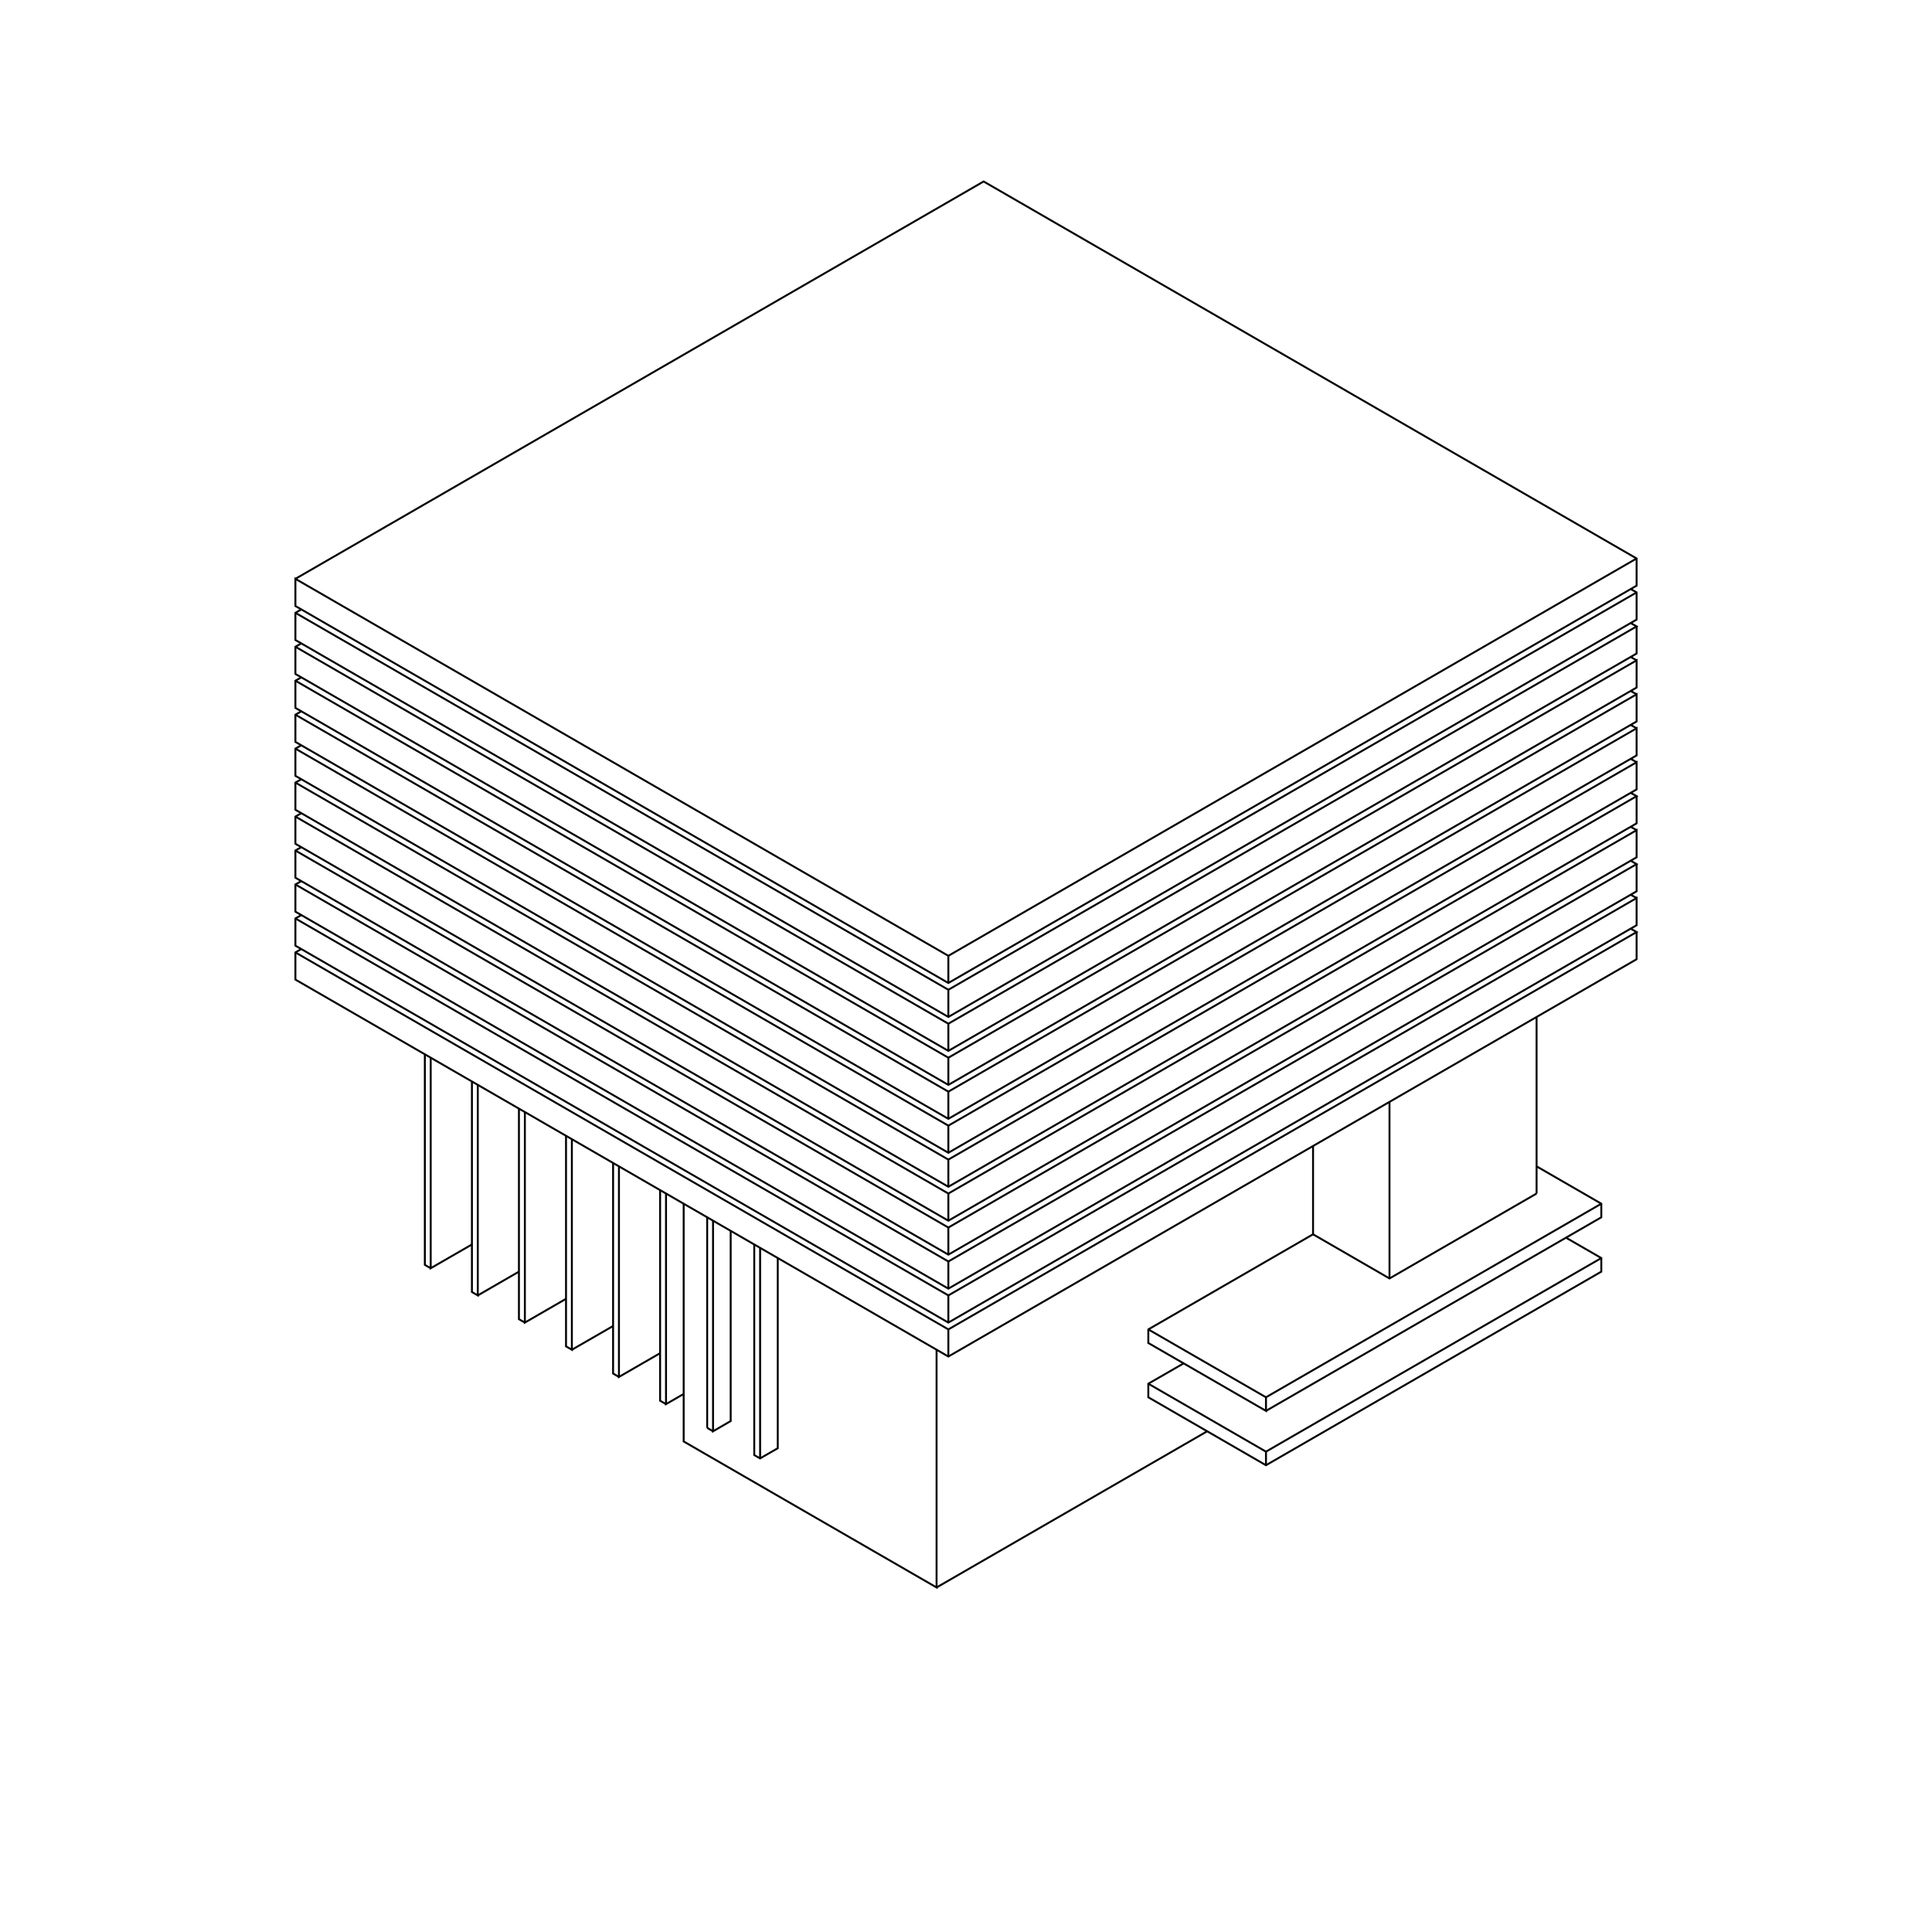 <?xml version="1.0" standalone="no"?>
<svg width="30cm" height="30cm" version="1.1" xmlns="http://www.w3.org/2000/svg" viewBox="0.0 0.0 30 30">
<path d="M4.587 8.988L15.274 2.818L25.413 8.672L25.413 9.094L14.726 15.264L4.587 9.41L4.587 8.988L14.726 14.842L25.413 8.672" stroke-width="0.03" stroke="#000000" fill="none"/>
<path d="M25.321 9.146L25.413 9.199L25.413 9.621L14.726 15.791L4.587 9.938L4.587 9.516L4.679 9.463" stroke-width="0.03" stroke="#000000" fill="none"/>
<path d="M4.587 9.516L14.726 15.369L14.726 15.791" stroke-width="0.03" stroke="#000000" fill="none"/>
<path d="M14.726 15.896L25.413 9.727L25.321 9.674" stroke-width="0.03" stroke="#000000" fill="none"/>
<path d="M25.413 9.727L25.413 10.148L14.726 16.318L4.587 10.465L4.587 10.043L4.679 9.99" stroke-width="0.03" stroke="#000000" fill="none"/>
<path d="M4.587 10.043L14.726 15.896L14.726 16.318" stroke-width="0.03" stroke="#000000" fill="none"/>
<path d="M14.726 16.424L25.413 10.254L25.413 10.676L14.726 16.846L4.587 10.992L4.587 10.57L4.679 10.518" stroke-width="0.03" stroke="#000000" fill="none"/>
<path d="M4.587 10.57L14.726 16.424L14.726 16.846" stroke-width="0.03" stroke="#000000" fill="none"/>
<path d="M14.726 16.951L25.413 10.781L25.413 11.203L14.726 17.373L4.587 11.52L4.587 11.098L4.679 11.045" stroke-width="0.03" stroke="#000000" fill="none"/>
<path d="M4.587 11.098L14.726 16.951L14.726 17.373" stroke-width="0.03" stroke="#000000" fill="none"/>
<path d="M14.726 17.479L25.413 11.309L25.413 11.73L14.726 17.9L4.587 12.047L4.587 11.625L4.679 11.572" stroke-width="0.03" stroke="#000000" fill="none"/>
<path d="M4.587 11.625L14.726 17.479L14.726 17.9" stroke-width="0.03" stroke="#000000" fill="none"/>
<path d="M14.726 18.006L25.413 11.836L25.413 12.258L14.726 18.428L4.587 12.574L4.587 12.152L4.679 12.1" stroke-width="0.03" stroke="#000000" fill="none"/>
<path d="M4.587 12.152L14.726 18.006L14.726 18.428" stroke-width="0.03" stroke="#000000" fill="none"/>
<path d="M14.726 18.533L25.413 12.363L25.321 12.311" stroke-width="0.03" stroke="#000000" fill="none"/>
<path d="M25.413 12.363L25.413 12.785L14.726 18.955L4.587 13.102L4.587 12.68L4.679 12.627" stroke-width="0.03" stroke="#000000" fill="none"/>
<path d="M4.587 12.68L14.726 18.533L14.726 18.955" stroke-width="0.03" stroke="#000000" fill="none"/>
<path d="M14.726 19.061L25.413 12.891L25.413 13.312L14.726 19.482L4.587 13.629L4.587 13.207L4.679 13.154" stroke-width="0.03" stroke="#000000" fill="none"/>
<path d="M4.587 13.207L14.726 19.061L14.726 19.482" stroke-width="0.03" stroke="#000000" fill="none"/>
<path d="M14.726 19.588L25.413 13.418L25.321 13.365" stroke-width="0.03" stroke="#000000" fill="none"/>
<path d="M25.413 13.418L25.413 13.84L14.726 20.01L4.587 14.156L4.587 13.734L4.679 13.682" stroke-width="0.03" stroke="#000000" fill="none"/>
<path d="M4.587 13.734L14.726 19.588L14.726 20.01" stroke-width="0.03" stroke="#000000" fill="none"/>
<path d="M14.726 20.115L25.413 13.945L25.413 14.367L14.726 20.537L4.587 14.684L4.587 14.262L4.679 14.209" stroke-width="0.03" stroke="#000000" fill="none"/>
<path d="M4.587 14.262L14.726 20.115L14.726 20.537" stroke-width="0.03" stroke="#000000" fill="none"/>
<path d="M14.726 20.643L25.413 14.473L25.321 14.42" stroke-width="0.03" stroke="#000000" fill="none"/>
<path d="M25.413 14.473L25.413 14.895L14.726 21.064L4.587 15.211L4.587 14.789L4.679 14.736" stroke-width="0.03" stroke="#000000" fill="none"/>
<path d="M4.587 14.789L14.726 20.643L14.726 21.064" stroke-width="0.03" stroke="#000000" fill="none"/>
<path d="M14.543 20.959L14.543 24.65L10.616 22.383L10.616 18.691" stroke-width="0.03" stroke="#000000" fill="none"/>
<path d="M10.342 18.533L10.342 21.803L10.616 21.645" stroke-width="0.03" stroke="#000000" fill="none"/>
<path d="M10.342 21.803L10.25 21.75L10.25 18.48" stroke-width="0.03" stroke="#000000" fill="none"/>
<path d="M9.611 18.111L9.611 21.381L10.25 21.012" stroke-width="0.03" stroke="#000000" fill="none"/>
<path d="M9.611 21.381L9.52 21.328L9.52 18.059" stroke-width="0.03" stroke="#000000" fill="none"/>
<path d="M8.88 17.689L8.88 20.959L8.789 20.906L8.789 17.637" stroke-width="0.03" stroke="#000000" fill="none"/>
<path d="M8.15 17.268L8.15 20.537L8.789 20.168" stroke-width="0.03" stroke="#000000" fill="none"/>
<path d="M8.15 20.537L8.058 20.484L8.058 17.215" stroke-width="0.03" stroke="#000000" fill="none"/>
<path d="M7.419 16.846L7.419 20.115L7.328 20.062L7.328 16.793" stroke-width="0.03" stroke="#000000" fill="none"/>
<path d="M6.688 16.424L6.688 19.693L7.328 19.324" stroke-width="0.03" stroke="#000000" fill="none"/>
<path d="M6.688 19.693L6.597 19.641L6.597 16.371" stroke-width="0.03" stroke="#000000" fill="none"/>
<path d="M8.058 19.746L7.419 20.115" stroke-width="0.03" stroke="#000000" fill="none"/>
<path d="M8.88 20.959L9.52 20.59" stroke-width="0.03" stroke="#000000" fill="none"/>
<path d="M10.981 22.172L10.981 18.902" stroke-width="0.03" stroke="#000000" fill="none"/>
<path d="M11.072 18.955L11.072 22.225L11.346 22.066L11.346 19.113" stroke-width="0.03" stroke="#000000" fill="none"/>
<path d="M11.712 19.324L11.712 22.594L11.803 22.646L12.077 22.488L12.077 19.535" stroke-width="0.03" stroke="#000000" fill="none"/>
<path d="M11.803 19.377L11.803 22.646" stroke-width="0.03" stroke="#000000" fill="none"/>
<path d="M11.072 22.225L10.981 22.172" stroke-width="0.03" stroke="#000000" fill="none"/>
<path d="M14.543 24.65L18.745 22.225" stroke-width="0.03" stroke="#000000" fill="none"/>
<path d="M19.658 21.908L24.865 18.902L24.865 18.691L23.86 18.111" stroke-width="0.03" stroke="#000000" fill="none"/>
<path d="M23.86 18.533L21.576 19.852L20.389 19.166L20.389 17.795" stroke-width="0.03" stroke="#000000" fill="none"/>
<path d="M21.576 17.109L21.576 19.852" stroke-width="0.03" stroke="#000000" fill="none"/>
<path d="M20.389 19.166L17.831 20.643L17.831 20.854L19.658 21.908L19.658 21.697L24.865 18.691" stroke-width="0.03" stroke="#000000" fill="none"/>
<path d="M24.317 19.219L24.865 19.535L24.865 19.746L19.658 22.752L17.831 21.697L17.831 21.486L18.38 21.17" stroke-width="0.03" stroke="#000000" fill="none"/>
<path d="M17.831 21.486L19.658 22.541L24.865 19.535" stroke-width="0.03" stroke="#000000" fill="none"/>
<path d="M23.86 18.533L23.86 15.791" stroke-width="0.03" stroke="#000000" fill="none"/>
<path d="M25.321 13.893L25.413 13.945" stroke-width="0.03" stroke="#000000" fill="none"/>
<path d="M25.413 12.891L25.321 12.838" stroke-width="0.03" stroke="#000000" fill="none"/>
<path d="M25.413 11.836L25.321 11.783" stroke-width="0.03" stroke="#000000" fill="none"/>
<path d="M25.413 11.309L25.321 11.256" stroke-width="0.03" stroke="#000000" fill="none"/>
<path d="M25.413 10.781L25.321 10.729" stroke-width="0.03" stroke="#000000" fill="none"/>
<path d="M25.413 10.254L25.321 10.201" stroke-width="0.03" stroke="#000000" fill="none"/>
<path d="M25.413 9.199L14.726 15.369" stroke-width="0.03" stroke="#000000" fill="none"/>
<path d="M14.726 15.264L14.726 14.842" stroke-width="0.03" stroke="#000000" fill="none"/>
<path d="M17.831 20.643L19.658 21.697" stroke-width="0.03" stroke="#000000" fill="none"/>
<path d="M19.658 22.541L19.658 22.752" stroke-width="0.03" stroke="#000000" fill="none"/>
</svg>
